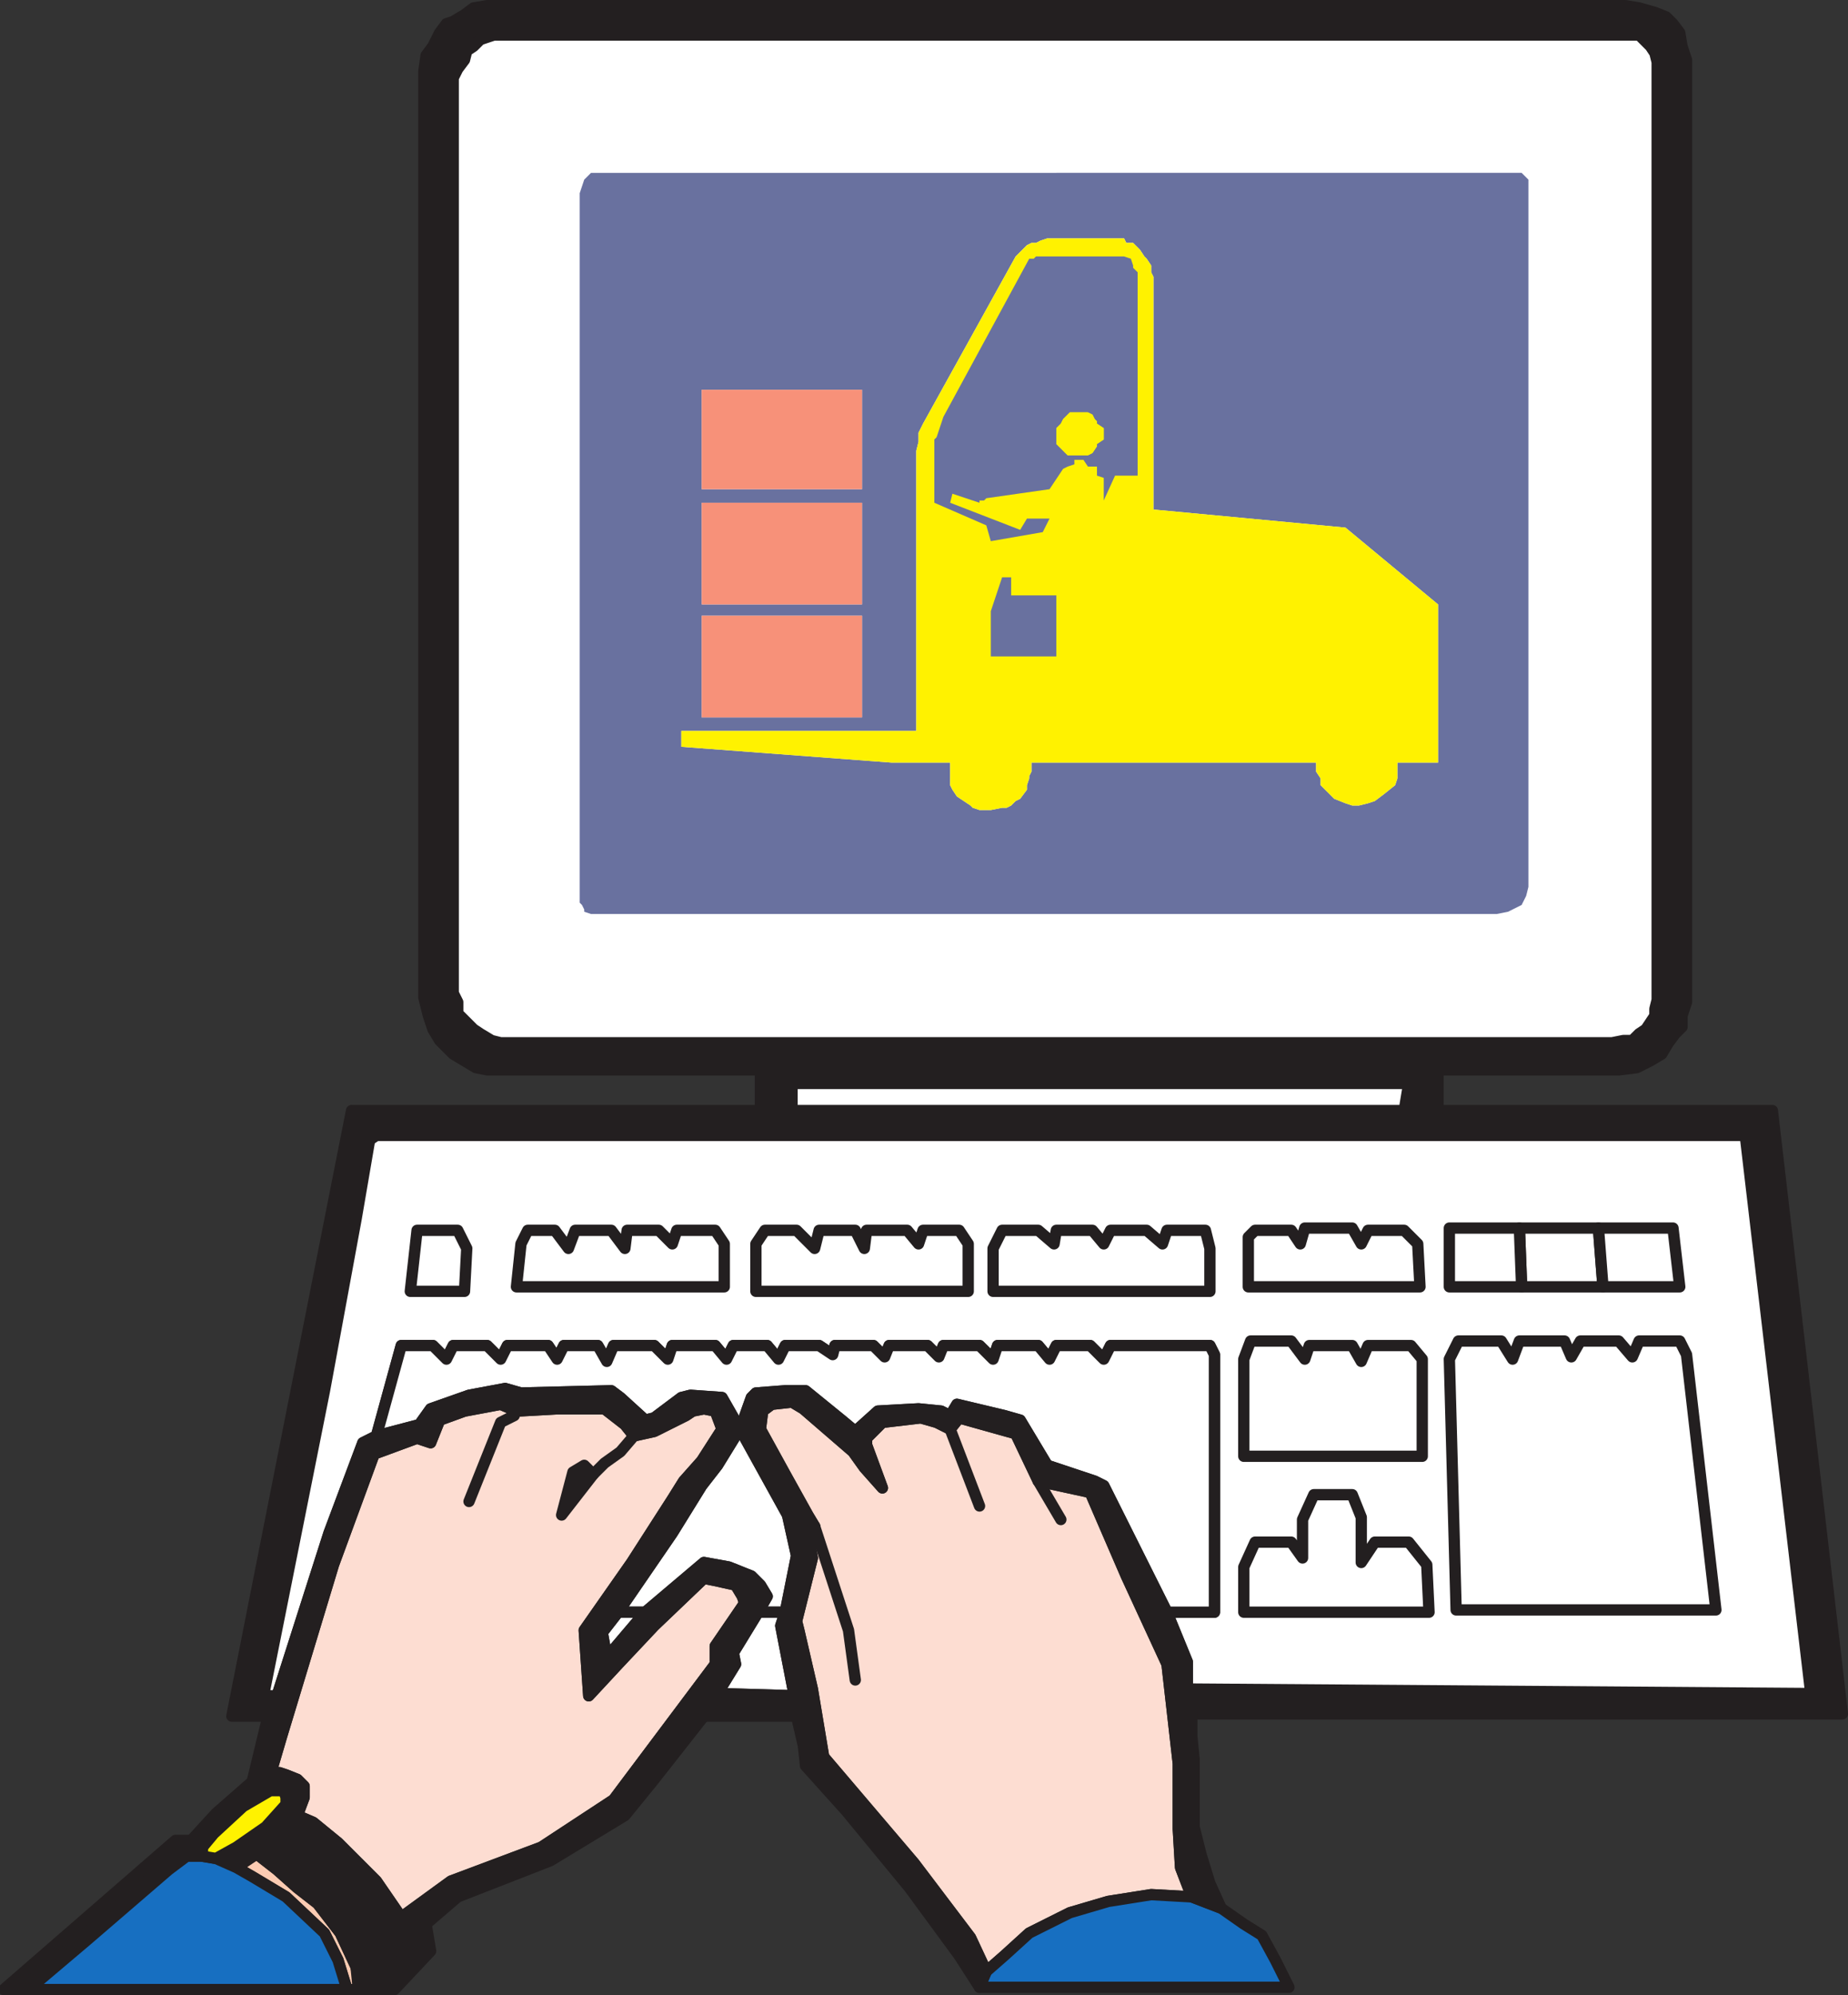 <svg xmlns="http://www.w3.org/2000/svg" width="613.592" height="662.25"><rect width="100%" height="100%" fill="#333333" stroke="none"/><path fill="#fdddd2" fill-rule="evenodd" d="m327.48 654.375 6-5.25 8.25-7.5 13.5-6.75 12.75-3.75 14.25-2.25 13.5.75-3.75-9.75-.75-12.75v-21.75l-3.75-33-13.5-29.25-12-27.75-17.25-3.75-7.5-15.75-18.75-5.25-3 3.75-4.5-2.25-5.25-1.5-12.75 1.5-5.25 5.25v2.25l5.25 14.25-6-6.75-3.75-5.25-16.5-14.25-3.75-2.25-6.75.75-3 2.25-.75 6 8.25 15 7.5 13.5 2.25 3.75-2.25 2.25 1.5 8.25-5.25 21 .75 3 4.5 19.5 3.75 22.5 30 35.25 18.75 24.75 5.25 11.25"/><path fill="none" stroke="#231f20" stroke-linecap="round" stroke-linejoin="round" stroke-miterlimit="10" stroke-width="3.75" d="m327.48 654.375 6-5.25 8.25-7.5 13.5-6.75 12.75-3.75 14.25-2.25 13.5.75-3.75-9.75-.75-12.75v-21.75l-3.75-33-13.5-29.25-12-27.75-17.25-3.75-7.5-15.75-18.75-5.25-3 3.75-4.5-2.25-5.25-1.5-12.75 1.5-5.25 5.25v2.25l5.25 14.25-6-6.75-3.75-5.25-16.5-14.25-3.75-2.25-6.75.75-3 2.25-.75 6 8.25 15 7.5 13.5 2.25 3.75-2.25 2.25 1.5 8.25-5.25 21 .75 3 4.5 19.5 3.75 22.5 30 35.25 18.75 24.75zm0 0"/><path fill="#fdddd2" fill-rule="evenodd" d="m133.23 636.375 16.5-12 30-11.25 24-15.75 33.75-45v-6l9.75-14.25-.75-2.25-2.25-3.75-6.75-1.5-3.75-.75-16.5 15.75-12 12.75-9.75 10.5-1.5-21.75 15.75-22.5 13.5-21 3.75-6 6-6.75 6.75-10.5-2.25-6-3.75-.75-3.75.75-2.25 1.5-10.5 5.25-6.75 1.5-3-3.75-6.75-5.25h-15.75l-13.5.75-5.25-2.25-12 2.25-8.25 3-3 7.5-4.5-1.5-14.25 5.25-13.5 36.75-17.25 57-3.75 12.75 3-.75 2.25.75 3.75 1.5 2.25 2.25v3.75l-2.25 6 5.25 2.25 8.25 6.75 12.75 12.75 8.25 12"/><path fill="none" stroke="#231f20" stroke-linecap="round" stroke-linejoin="round" stroke-miterlimit="10" stroke-width="3.75" d="m133.23 636.375 16.5-12 30-11.25 24-15.75 33.75-45v-6l9.75-14.25-.75-2.25-2.25-3.75-6.75-1.5-3.75-.75-16.5 15.75-12 12.75-9.75 10.5-1.5-21.75 15.75-22.5 13.5-21 3.75-6 6-6.75 6.75-10.5-2.25-6-3.75-.75-3.75.75-2.25 1.5-10.5 5.25-6.75 1.5-3-3.75-6.75-5.25h-15.75l-13.5.75-5.25-2.25-12 2.25-8.25 3-3 7.5-4.5-1.5-14.25 5.25-13.5 36.75-17.25 57-3.75 12.75 3-.75 2.25.75 3.75 1.5 2.25 2.25v3.75l-2.25 6 5.25 2.25 8.25 6.75 12.75 12.75zm0 0"/><path fill="#fff" fill-rule="evenodd" d="m245.73 474.375-1.5 2.25-6 9.75-5.25 6.75-9.75 15.75-18 26.25h9l19.5-16.5 8.25 1.5 7.5 3 3 3 2.25 3.75-3 5.25h9l3.75-18.75-3-13.5-15.75-28.5"/><path fill="none" stroke="#231f20" stroke-linecap="round" stroke-linejoin="round" stroke-miterlimit="10" stroke-width="3.75" d="m245.73 474.375-1.5 2.25-6 9.75-5.25 6.75-9.75 15.75-18 26.25h9l19.5-16.5 8.25 1.5 7.5 3 3 3 2.25 3.75-3 5.25h9l3.75-18.75-3-13.5zm0 0"/><path fill="#fccbb2" fill-rule="evenodd" d="m118.23 652.875-5.25-11.25-7.5-9.75-6.75-5.25-6.75-6-6.75-5.25-3.75 2.25-3 2.25 5.25 3 11.25 6.75 12.75 12 4.5 9 3 9.75h4.5l-1.5-7.5"/><path fill="none" stroke="#231f20" stroke-linecap="round" stroke-linejoin="round" stroke-miterlimit="10" stroke-width="3.75" d="m118.23 652.875-5.25-11.25-7.5-9.75-6.75-5.25-6.75-6-6.75-5.25-3.75 2.25-3 2.25 5.25 3 11.25 6.75 12.75 12 4.5 9 3 9.75h4.5zm0 0"/><path fill="#231f20" fill-rule="evenodd" d="M67.23 616.125v-3l3.75-4.5 9.75-9 9-5.25h4.5l.75 2.25v2.25l-6.75 7.5-9.75 6.75-6.75 3.75 6.75 3 6.75-4.5 6-4.5 7.5-8.25 2.25-6v-3.75l-2.25-2.25-3.75-1.5-2.25-.75-3 .75-3.75 1.5-2.25.75-12 10.5-8.25 9-1.5 5.25h5.25"/><path fill="none" stroke="#231f20" stroke-linecap="round" stroke-linejoin="round" stroke-miterlimit="10" stroke-width="3.75" d="M67.23 616.125v-3l3.75-4.5 9.75-9 9-5.25h4.5l.75 2.25v2.25l-6.75 7.5-9.75 6.75-6.75 3.75 6.75 3 6.75-4.5 6-4.5 7.5-8.25 2.25-6v-3.75l-2.25-2.25-3.75-1.5-2.25-.75-3 .75-3.75 1.5-2.25.75-12 10.5-8.25 9-1.5 5.25zm0 0"/><path fill="#fff" fill-rule="evenodd" d="M260.73 535.125h-9l-8.25 13.5.75 3.75-6 9.75 25.5.75-4.5-23.25 1.5-4.5"/><path fill="none" stroke="#231f20" stroke-linecap="round" stroke-linejoin="round" stroke-miterlimit="10" stroke-width="3.75" d="M260.73 535.125h-9l-8.25 13.5.75 3.75-6 9.75 25.5.75-4.5-23.25zm0 0"/><path fill="#231f20" fill-rule="evenodd" d="m196.98 489.375-3-3-3.75 2.25-3.75 14.25 10.5-13.5"/><path fill="none" stroke="#231f20" stroke-linecap="round" stroke-linejoin="round" stroke-miterlimit="10" stroke-width="3.75" d="m196.98 489.375-3-3-3.75 2.25-3.75 14.25zm0 0"/><path fill="#fff" fill-rule="evenodd" d="M214.23 535.125h-9l-5.25 6.75 1.5 8.25 12.75-15"/><path fill="none" stroke="#231f20" stroke-linecap="round" stroke-linejoin="round" stroke-miterlimit="10" stroke-width="3.75" d="M214.23 535.125h-9l-5.25 6.75 1.5 8.25zm-58.5-36.75 10.5-26.25 4.5-2.25m26.25 19.5 3.75-3.75 5.25-3.75 4.5-5.25"/><path fill="#231f20" fill-rule="evenodd" d="M395.73 568.875h216l-23.25-200.25H116.73l-39.75 201h12l3-6.75h-4.5l20.25-101.25 10.5-57 4.5-26.25 2.25-1.5h454.5l21.75 185.25-207-1.5 1.5 8.25"/><path fill="none" stroke="#231f20" stroke-linecap="round" stroke-linejoin="round" stroke-miterlimit="10" stroke-width="3.75" d="M395.73 568.875h216l-23.25-200.25H116.73l-39.75 201h12l3-6.75h-4.5l20.25-101.25 10.5-57 4.5-26.25 2.25-1.5h454.5l21.75 185.25-207-1.5zm0 0"/><path fill="#fff" fill-rule="evenodd" d="m394.23 560.625 207 1.5-21.75-185.25h-454.5l-2.25 1.5-4.5 26.25-10.5 57-20.25 101.25h4.5l17.25-54 11.25-30 4.5-2.25 8.25-30h10.5l4.5 4.5 2.25-4.5h11.25l4.5 4.5 2.25-4.5h13.5l3 4.5 2.25-4.5h11.25l3 5.25 2.25-5.25h13.5l4.5 4.5 1.5-4.5h14.25l3.75 4.5 2.25-4.5h11.25l3.75 4.5 2.25-4.5h11.25l4.5 3 .75-3h12.75l3.75 3.75 1.5-3.75h12.75l3.75 3.75 1.5-3.75h12l4.5 4.5 1.5-4.5h13.5l3.75 4.5 2.25-4.5h11.25l4.5 4.5 2.25-4.5h33l1.5 3v85.5h-15.75l6.75 16.5v9"/><path fill="none" stroke="#231f20" stroke-linecap="round" stroke-linejoin="round" stroke-miterlimit="10" stroke-width="3.75" d="m394.23 560.625 207 1.5-21.75-185.25h-454.5l-2.25 1.5-4.5 26.25-10.5 57-20.25 101.25h4.5l17.25-54 11.25-30 4.5-2.25 8.25-30h10.5l4.5 4.5 2.25-4.5h11.25l4.5 4.5 2.25-4.5h13.5l3 4.5 2.25-4.5h11.25l3 5.25 2.25-5.25h13.5l4.5 4.5 1.5-4.5h14.25l3.75 4.5 2.25-4.5h11.25l3.75 4.5 2.25-4.5h11.25l4.5 3 .75-3h12.75l3.75 3.75 1.5-3.75h12.75l3.75 3.75 1.5-3.75h12l4.5 4.5 1.5-4.5h13.5l3.75 4.5 2.25-4.5h11.25l4.5 4.5 2.25-4.5h33l1.5 3v85.5h-15.75l6.75 16.5zm0 0"/><path fill="#231f20" fill-rule="evenodd" d="m263.73 562.875-25.5-.75-4.5 7.5h30.75l-.75-6.75"/><path fill="none" stroke="#231f20" stroke-linecap="round" stroke-linejoin="round" stroke-miterlimit="10" stroke-width="3.75" d="m263.73 562.875-25.5-.75-4.5 7.5h30.75zm0 0"/><path fill="#fff" fill-rule="evenodd" d="m154.23 428.625.75-14.25-3-6h-13.5l-2.25 20.25h18"/><path fill="none" stroke="#231f20" stroke-linecap="round" stroke-linejoin="round" stroke-miterlimit="10" stroke-width="3.75" d="m154.23 428.625.75-14.25-3-6h-13.5l-2.25 20.25zm0 0"/><path fill="#fff" fill-rule="evenodd" d="M321.48 428.625v-15.75l-3-4.5h-12l-1.5 4.5-3.75-4.5h-13.5l-.75 6-3-6h-12l-1.5 6-6-6h-10.5l-3 4.5v15.75h70.5"/><path fill="none" stroke="#231f20" stroke-linecap="round" stroke-linejoin="round" stroke-miterlimit="10" stroke-width="3.75" d="M321.48 428.625v-15.75l-3-4.5h-12l-1.5 4.5-3.75-4.5h-13.5l-.75 6-3-6h-12l-1.5 6-6-6h-10.5l-3 4.5v15.75zm0 0"/><path fill="#fff" fill-rule="evenodd" d="m223.23 412.875 1.5-4.5h12.75l3 4.5v14.25h-69l1.5-14.25 2.25-4.5h9l4.5 6 2.25-6h12l4.5 6 .75-6h10.5l4.5 4.5"/><path fill="none" stroke="#231f20" stroke-linecap="round" stroke-linejoin="round" stroke-miterlimit="10" stroke-width="3.75" d="m223.23 412.875 1.5-4.5h12.75l3 4.5v14.25h-69l1.5-14.25 2.25-4.5h9l4.5 6 2.25-6h12l4.5 6 .75-6h10.5zm0 0"/><path fill="#fff" fill-rule="evenodd" d="M387.48 428.625h14.25v-14.25l-1.5-6h-12.75l-1.5 4.5-5.25-4.5h-12l-2.25 4.5-3.75-4.5h-12l-.75 4.5-5.25-4.5h-12l-3 6v14.25h57.75"/><path fill="none" stroke="#231f20" stroke-linecap="round" stroke-linejoin="round" stroke-miterlimit="10" stroke-width="3.75" d="M387.48 428.625h14.25v-14.25l-1.5-6h-12.75l-1.5 4.5-5.25-4.5h-12l-2.25 4.5-3.75-4.5h-12l-.75 4.5-5.25-4.5h-12l-3 6v14.25zm0 0"/><path fill="#fff" fill-rule="evenodd" d="M459.48 427.125h12l-.75-14.25-4.5-4.5h-12l-2.25 4.5-3-5.25h-15.75l-1.5 5.25-3-4.5h-12l-2.25 2.25v16.5h45"/><path fill="none" stroke="#231f20" stroke-linecap="round" stroke-linejoin="round" stroke-miterlimit="10" stroke-width="3.75" d="M459.48 427.125h12l-.75-14.25-4.5-4.5h-12l-2.25 4.5-3-5.25h-15.75l-1.5 5.25-3-4.5h-12l-2.25 2.25v16.5zm0 0"/><path fill="#fff" fill-rule="evenodd" d="M387.48 535.125h15.75v-85.5l-1.5-3h-33l-2.25 4.5-4.5-4.5h-11.25l-2.25 4.5-3.75-4.5h-13.5l-1.5 4.5-4.5-4.5h-12l-1.5 3.75-3.75-3.75h-12.75l-1.5 3.75-3.75-3.75h-12.75l-.75 3-4.5-3h-11.25l-2.25 4.5-3.75-4.5h-11.25l-2.25 4.5-3.75-4.5h-14.25l-1.5 4.5-4.5-4.5h-13.5l-2.25 5.25-3-5.25h-11.25l-2.25 4.5-3-4.5h-13.5l-2.25 4.5-4.5-4.5h-11.25l-2.25 4.5-4.5-4.5h-10.5l-8.25 30 14.25-3.75 3.75-5.25 12.75-4.5 12-2.25 5.25 1.5 30-.75 3 2.25 8.25 7.5 3-.75 9-6.75 3-.75 10.5.75 6 10.5 3.75-10.5 1.5-1.5 9.75-.75h6.75l12 9.75 4.5 3.75 7.5-6.75 13.5-.75 7.5.75 3 1.5 2.25-3.75 15.75 3.75 5.25 1.5 9 15 15.75 5.25 3 1.5 21 42"/><path fill="none" stroke="#231f20" stroke-linecap="round" stroke-linejoin="round" stroke-miterlimit="10" stroke-width="3.75" d="M387.48 535.125h15.75v-85.5l-1.5-3h-33l-2.25 4.5-4.5-4.5h-11.25l-2.25 4.5-3.75-4.5h-13.5l-1.5 4.5-4.5-4.5h-12l-1.5 3.75-3.75-3.75h-12.75l-1.5 3.75-3.75-3.75h-12.75l-.75 3-4.5-3h-11.25l-2.25 4.5-3.75-4.5h-11.25l-2.25 4.5-3.75-4.5h-14.25l-1.5 4.5-4.5-4.5h-13.5l-2.25 5.25-3-5.25h-11.25l-2.25 4.5-3-4.5h-13.5l-2.25 4.5-4.5-4.5h-11.25l-2.25 4.5-4.5-4.5h-10.5l-8.25 30 14.25-3.75 3.75-5.25 12.75-4.5 12-2.25 5.25 1.5 30-.75 3 2.25 8.25 7.5 3-.75 9-6.75 3-.75 10.5.75 6 10.5 3.75-10.5 1.5-1.5 9.75-.75h6.75l12 9.75 4.5 3.75 7.5-6.75 13.5-.75 7.5.75 3 1.5 2.25-3.75 15.75 3.75 5.25 1.5 9 15 15.75 5.25 3 1.5zm0 0"/><path fill="#fff" fill-rule="evenodd" d="M412.98 483.375h59.25v-32.25l-3.75-4.5h-14.25l-2.25 5.25-3-5.25h-14.25l-1.5 4.5-4.5-6h-13.5l-2.25 6v32.25"/><path fill="none" stroke="#231f20" stroke-linecap="round" stroke-linejoin="round" stroke-miterlimit="10" stroke-width="3.75" d="M412.98 483.375h59.25v-32.25l-3.75-4.5h-14.25l-2.25 5.25-3-5.25h-14.25l-1.5 4.5-4.5-6h-13.5l-2.25 6zm0 0"/><path fill="#fff" fill-rule="evenodd" d="M456.48 535.125h18l-.75-15.75-6-7.5h-11.25l-4.5 6.75v-15l-3-7.5h-12.75l-3.75 8.25v12.75l-3.75-5.25h-12l-3.75 8.25v15h43.5"/><path fill="none" stroke="#231f20" stroke-linecap="round" stroke-linejoin="round" stroke-miterlimit="10" stroke-width="3.75" d="M456.48 535.125h18l-.75-15.75-6-7.5h-11.25l-4.5 6.75v-15l-3-7.5h-12.75l-3.75 8.25v12.75l-3.75-5.25h-12l-3.75 8.25v15zm0 0"/><path fill="#fff" fill-rule="evenodd" d="m504.48 407.625.75 19.5h27l-1.5-19.5h-26.25"/><path fill="none" stroke="#231f20" stroke-linecap="round" stroke-linejoin="round" stroke-miterlimit="10" stroke-width="3.75" d="m504.48 407.625.75 19.5h27l-1.5-19.5zm0 0"/><path fill="#fff" fill-rule="evenodd" d="m530.73 407.625 1.5 19.5h25.5l-2.25-19.5h-24.75"/><path fill="none" stroke="#231f20" stroke-linecap="round" stroke-linejoin="round" stroke-miterlimit="10" stroke-width="3.75" d="m530.73 407.625 1.5 19.5h25.5l-2.25-19.5zm0 0"/><path fill="#fff" fill-rule="evenodd" d="m569.73 534.375-9.75-84.75-2.25-4.5h-13.5l-2.25 5.25-4.5-5.25h-12.75l-3 5.25-2.25-5.25h-15l-2.25 6-3.75-6h-14.25l-3 6 2.25 83.25h86.25"/><path fill="none" stroke="#231f20" stroke-linecap="round" stroke-linejoin="round" stroke-miterlimit="10" stroke-width="3.75" d="m569.73 534.375-9.75-84.75-2.25-4.5h-13.5l-2.25 5.25-4.5-5.25h-12.75l-3 5.25-2.25-5.25h-15l-2.25 6-3.75-6h-14.25l-3 6 2.25 83.25zm0 0"/><path fill="#231f20" fill-rule="evenodd" d="M252.48 368.625h10.5v-9h204.75l-1.5 9h11.25v-13.5h60l6-.75 4.5-2.25 3.75-2.25 2.25-3.75 2.25-3 2.25-2.25v-3.75l1.5-4.5-15.75 10.5-2.25 2.25h-3l-3.75.75h-369l-3-.75-3.75-2.25-2.25-1.5-5.25-5.25v-3.75l-1.5-3V25.875l1.5-3 2.25-3 .75-3 2.25-1.5 2.25-2.25 4.5-1.5h380.25l3.75 3.75 1.5 2.25.75 3v311.25l-.75 3v2.25l-3 4.5 13.5-9V19.875l-1.5-4.5-.75-4.5-2.25-3-2.25-2.25-3.75-1.5-5.25-1.5-4.5-.75h-378l-4.5.75-3 2.25-3.75 2.25-2.25.75-2.25 3-2.25 4.5-2.25 3-.75 5.25v307.5l1.5 6 1.5 4.5 2.25 3.75 4.5 4.5 7.5 4.5 3.75.75h90.75v13.5"/><path fill="none" stroke="#231f20" stroke-linecap="round" stroke-linejoin="round" stroke-miterlimit="10" stroke-width="3.75" d="M252.48 368.625h10.5v-9h204.75l-1.5 9h11.25v-13.5h60l6-.75 4.5-2.25 3.75-2.25 2.25-3.75 2.25-3 2.25-2.25v-3.75l1.5-4.5-15.75 10.5-2.25 2.25h-3l-3.75.75h-369l-3-.75-3.75-2.25-2.25-1.5-5.25-5.25v-3.75l-1.5-3V25.875l1.5-3 2.25-3 .75-3 2.25-1.5 2.25-2.25 4.5-1.5h380.25l3.75 3.75 1.5 2.25.75 3v311.25l-.75 3v2.25l-3 4.5 13.5-9V19.875l-1.5-4.5-.75-4.5-2.25-3-2.25-2.25-3.75-1.5-5.25-1.5-4.5-.75h-378l-4.5.75-3 2.25-3.75 2.25-2.25.75-2.25 3-2.25 4.5-2.25 3-.75 5.25v307.5l1.5 6 1.5 4.5 2.25 3.75 4.5 4.5 7.5 4.5 3.75.75h90.75zm0 0"/><path fill="#231f20" fill-rule="evenodd" d="m61.98 616.125 1.5-5.25h-5.25l-57 49.5h8.25l19.5-16.5 27-23.25 6-4.5"/><path fill="none" stroke="#231f20" stroke-linecap="round" stroke-linejoin="round" stroke-miterlimit="10" stroke-width="3.75" d="m61.98 616.125 1.5-5.25h-5.25l-57 49.5h8.25l19.5-16.5 27-23.25zm0 0"/><path fill="#176fc1" fill-rule="evenodd" d="M67.23 616.125h-5.25l-6 4.5-27 23.25-19.5 16.5h105.75l-3-9.75-4.5-9-12.75-12-11.25-6.75-5.25-3-6.75-3-4.5-.75"/><path fill="none" stroke="#231f20" stroke-linecap="round" stroke-linejoin="round" stroke-miterlimit="10" stroke-width="3.75" d="M67.23 616.125h-5.25l-6 4.5-27 23.25-19.5 16.5h105.75l-3-9.75-4.5-9-12.75-12-11.25-6.75-5.25-3-6.75-3zm0 0"/><path fill="#176fc1" fill-rule="evenodd" d="m327.48 654.375-2.25 5.25h102.75l-4.5-9-4.5-8.25-6-3.75-7.5-5.25-9.75-3.75-13.5-.75-14.25 2.25-12.75 3.75-13.5 6.75-8.25 7.5-6 5.25"/><path fill="none" stroke="#231f20" stroke-linecap="round" stroke-linejoin="round" stroke-miterlimit="10" stroke-width="3.75" d="m327.48 654.375-2.25 5.25h102.75l-4.5-9-4.5-8.25-6-3.75-7.5-5.25-9.75-3.75-13.5-.75-14.25 2.25-12.75 3.75-13.5 6.75-8.25 7.5zm0 0"/><path fill="#231f20" fill-rule="evenodd" d="m118.23 652.875.75 7.5h6l8.25-9.75 3-6.75-3-7.5-8.25-12-12.75-12.75-8.25-6.75-5.25-2.25-7.5 8.25-6 4.5 6.75 5.25 6.75 6 6.75 5.25 7.5 9.75 5.25 11.25"/><path fill="none" stroke="#231f20" stroke-linecap="round" stroke-linejoin="round" stroke-miterlimit="10" stroke-width="3.75" d="m118.23 652.875.75 7.5h6l8.25-9.75 3-6.75-3-7.5-8.25-12-12.75-12.75-8.25-6.75-5.25-2.25-7.5 8.25-6 4.5 6.75 5.25 6.75 6 6.75 5.25 7.5 9.75zm0 0"/><path fill="#fff200" fill-rule="evenodd" d="m67.23 616.125 4.5.75 6.75-3.75 9.75-6.75 6.75-7.5v-2.25l-.75-2.25h-4.5l-9 5.25-9.75 9-3.75 4.5v3"/><path fill="none" stroke="#231f20" stroke-linecap="round" stroke-linejoin="round" stroke-miterlimit="10" stroke-width="3.75" d="m67.23 616.125 4.5.75 6.75-3.75 9.75-6.75 6.75-7.5v-2.25l-.75-2.25h-4.5l-9 5.25-9.75 9-3.75 4.5zm0 0"/><path fill="#231f20" fill-rule="evenodd" d="m327.48 654.375-5.25-11.25-18.75-24.75-30-35.25-3.75-22.5-4.5-19.5-.75-3 5.25-21-1.5-8.25 2.25-2.25-2.25-3.75-7.5-13.5-8.25-15 .75-6 3-2.25 6.75-.75 3.75 2.25 16.5 14.25 3.75 5.25 6 6.75-5.25-14.25v-2.25l5.25-5.25 12.75-1.5 5.25 1.5 4.5 2.25 3-3.75 18.75 5.25 7.5 15.75 17.25 3.75 12 27.75 13.5 29.25 3.75 33v21.75l.75 12.75 3.75 9.75 9.75 3.75-3.75-8.25-3-9.75-2.25-9v-22.5l-.75-7.5v-7.5l-1.5-8.25v-9l-6.75-16.5-21-42-3-1.5-15.75-5.25-9-15-5.25-1.5-15.75-3.75-2.25 3.75-3-1.5-7.5-.75-13.5.75-7.5 6.75-4.5-3.75-12-9.75h-6.75l-9.75.75-1.5 1.5-3.75 10.5 15.75 28.5 3 13.5-3.75 18.75-1.5 4.5 4.5 23.25.75 6.75 2.25 9.75.75 6.75 13.5 15 21 25.5 16.5 22.5 6.75 10.5 2.25-5.25"/><path fill="none" stroke="#231f20" stroke-linecap="round" stroke-linejoin="round" stroke-miterlimit="10" stroke-width="3.75" d="m327.48 654.375-5.25-11.25-18.75-24.75-30-35.25-3.75-22.5-4.5-19.5-.75-3 5.25-21-1.5-8.25 2.25-2.25-2.25-3.75-7.5-13.5-8.25-15 .75-6 3-2.25 6.75-.75 3.75 2.25 16.5 14.25 3.75 5.25 6 6.75-5.25-14.25v-2.25l5.25-5.25 12.75-1.5 5.25 1.5 4.5 2.25 3-3.75 18.75 5.25 7.5 15.75 17.25 3.75 12 27.75 13.5 29.25 3.75 33v21.75l.75 12.75 3.75 9.75 9.75 3.75-3.75-8.25-3-9.75-2.25-9v-22.5l-.75-7.5v-7.5l-1.5-8.25v-9l-6.75-16.5-21-42-3-1.5-15.75-5.25-9-15-5.25-1.5-15.75-3.75-2.25 3.75-3-1.5-7.5-.75-13.5.75-7.5 6.75-4.5-3.75-12-9.75h-6.75l-9.75.75-1.5 1.5-3.75 10.5 15.75 28.5 3 13.5-3.75 18.75-1.5 4.5 4.5 23.25.75 6.75 2.25 9.75.75 6.75 13.5 15 21 25.5 16.5 22.5 6.75 10.5zm0 0"/><path fill="#231f20" fill-rule="evenodd" d="m133.23 636.375 3 7.5-3 6.75-8.25 9.75h6l12-12.75-1.5-9 10.5-9 30.75-12 24.75-15 9.75-12 16.5-21 4.5-7.5 6-9.75-.75-3.75 8.25-13.5 3-5.25-2.25-3.75-3-3-7.5-3-8.25-1.5-19.5 16.5-12.75 15-1.5-8.25 5.25-6.75 18-26.25 9.75-15.75 5.25-6.75 6-9.75 1.5-2.25-6-10.5-10.5-.75-3 .75-9 6.75-3 .75-8.25-7.5-3-2.25-30 .75-5.25-1.5-12 2.25-12.75 4.5-3.75 5.25-14.25 3.75-4.5 2.25-11.25 30-17.25 54-3 6.75-5.25 21.75 2.25-.75 3.75-1.5 3.75-12.75 17.25-57 13.5-36.75 14.25-5.25 4.5 1.5 3-7.5 8.25-3 12-2.25 5.25 2.25 13.5-.75h15.75l6.75 5.25 3 3.75 6.75-1.5 10.5-5.25 2.25-1.5 3.75-.75 3.75.75 2.25 6-6.75 10.5-6 6.75-3.75 6-13.5 21-15.75 22.5 1.5 21.75 9.75-10.5 12-12.75 16.5-15.75 3.75.75 6.75 1.5 2.25 3.75.75 2.25-9.75 14.25v6l-33.75 45-24 15.75-30 11.25-16.5 12"/><path fill="none" stroke="#231f20" stroke-linecap="round" stroke-linejoin="round" stroke-miterlimit="10" stroke-width="3.75" d="m133.23 636.375 3 7.5-3 6.75-8.25 9.75h6l12-12.75-1.5-9 10.5-9 30.75-12 24.75-15 9.75-12 16.5-21 4.5-7.5 6-9.75-.75-3.75 8.25-13.5 3-5.25-2.25-3.75-3-3-7.5-3-8.25-1.5-19.5 16.5-12.75 15-1.5-8.25 5.25-6.75 18-26.25 9.75-15.75 5.25-6.75 6-9.75 1.5-2.25-6-10.5-10.5-.75-3 .75-9 6.75-3 .75-8.25-7.5-3-2.25-30 .75-5.25-1.5-12 2.25-12.75 4.5-3.75 5.25-14.25 3.75-4.5 2.25-11.25 30-17.25 54-3 6.75-5.25 21.75 2.25-.75 3.75-1.5 3.75-12.75 17.25-57 13.5-36.75 14.25-5.25 4.5 1.5 3-7.5 8.25-3 12-2.25 5.25 2.25 13.5-.75h15.75l6.75 5.25 3 3.75 6.75-1.5 10.5-5.25 2.25-1.5 3.75-.75 3.75.75 2.25 6-6.75 10.5-6 6.75-3.75 6-13.5 21-15.75 22.5 1.5 21.75 9.75-10.5 12-12.75 16.5-15.75 3.75.75 6.75 1.5 2.25 3.75.75 2.25-9.75 14.25v6l-33.75 45-24 15.75-30 11.25zm0 0"/><path fill="#fff" fill-rule="evenodd" d="M262.98 368.625h203.25l1.5-9H262.98v9"/><path fill="none" stroke="#231f20" stroke-linecap="round" stroke-linejoin="round" stroke-miterlimit="10" stroke-width="3.75" d="M262.98 368.625h203.25l1.5-9H262.98zm0 0"/><path fill="#fff" fill-rule="evenodd" d="M504.48 407.625h-23.25v19.5h24l-.75-19.5"/><path fill="none" stroke="#231f20" stroke-linecap="round" stroke-linejoin="round" stroke-miterlimit="10" stroke-width="3.75" d="M504.48 407.625h-23.25v19.5h24zm-189 66.75 9.75 25.5m19.5-8.25 7.5 12.75m-81.75 2.25 11.25 34.5 2.25 16.5"/><path fill="#fff" fill-rule="evenodd" d="m544.23 343.125-2.25 2.25h-3l-3.75.75h-369l-3-.75-3.75-2.25-2.25-1.5-5.25-5.25v-3.75l-1.5-3V25.875l1.5-3 2.25-3 .75-3 2.25-1.5 2.25-2.25 4.5-1.5h380.25l3.75 3.75 1.5 2.25.75 3v311.25l-.75 3v2.25l-3 4.5-2.25 1.5"/><path fill="none" stroke="#231f20" stroke-linecap="round" stroke-linejoin="round" stroke-miterlimit="10" stroke-width="3.75" d="m544.23 343.125-2.25 2.25h-3l-3.75.75h-369l-3-.75-3.75-2.25-2.25-1.5-5.25-5.25v-3.75l-1.5-3V25.875l1.5-3 2.25-3 .75-3 2.25-1.5 2.25-2.25 4.5-1.5h380.25l3.75 3.75 1.5 2.25.75 3v311.25l-.75 3v2.25l-3 4.5zm0 0"/><path fill="#69719f" fill-rule="evenodd" d="M196.23 303.375h300.75l3.75-.75 4.5-2.25 1.5-3 .75-3V59.625l-2.25-2.25h-154.5v21.75h22.5l.75 1.5h2.25l2.25 2.25 1.5 2.25.75.75 1.5 2.25v2.25l.75 1.5v77.25l63.75 6 30.75 25.5v52.5h-13.5v5.25l-.75 2.25-3.75 3-3 2.25-2.25.75-3 .75h-2.25l-2.25-.75-3.75-1.5-4.5-4.5v-2.25l-1.5-2.25v-3h-94.5v3l-.75 1.5v.75l-.75 2.25v1.5l-2.25 3-1.5.75-1.5 1.5-1.5.75h-1.5l-3.75.75h-3.75l-2.25-.75-.75-.75-4.5-3-1.5-2.25-.75-1.5v-7.5h-19.5l-69.75-5.25v-5.25l6.75-4.5v-108.75h53.25v33h-53.25v4.5h53.25v33.75h-53.25v3.75h53.25v33.75h-53.25l-6.75 4.5h78v-93l.75-3v-3l1.5-3 30.75-55.5 3.75-3.75 1.5-.75h1.5l1.5-.75 2.25-.75h3v-21.75h-154.5l-2.25 2.25-1.5 4.5v235.5l.75.75.75 1.5v.75l2.25.75"/><path fill="#f79179" fill-rule="evenodd" d="M232.98 162.375h53.25v-33h-53.25v33m0 4.5v33.75h53.25v-33.75h-53.25m0 37.5v33.75h53.25v-33.75h-53.25"/><path fill="#fff200" fill-rule="evenodd" d="M350.73 79.125h-3l-2.25.75-1.5.75h-1.5l-1.5.75-3.75 3.75-30.75 55.5-1.5 3v3l-.75 3v93h-78v5.25l69.75 5.25h19.5v7.5l.75 1.5 1.5 2.25 4.5 3 .75.75 2.25.75h3.75l3.75-.75h1.5l1.5-.75 1.5-1.5 1.5-.75 2.25-3v-1.5l.75-2.25v-.75l.75-1.5v-3h94.5v3l1.5 2.25v2.25l4.5 4.5 3.75 1.5 2.25.75h2.25l3-.75 2.25-.75 3-2.25 3.75-3 .75-2.25v-5.25h13.5v-52.5l-30.75-25.5-63.75-6v-77.25l-.75-1.5v-2.25l-1.5-2.25-.75-.75-1.5-2.25-2.25-2.25h-2.25l-.75-1.5h-22.5"/><path fill="#69719f" fill-rule="evenodd" d="M348.48 85.125h-4.5l-.75.75h-1.5l-28.5 52.5-2.25 6.75-.75.75v21l17.25 7.5 1.5 5.25 17.25-3 2.25-4.5h-7.5l-2.25 3.75-23.25-9 .75-3 9 3v-.75h1.5l.75-.75 21-3 4.5-6.75 1.5-.75 2.25-.75v-1.5h1.5v-1.5h-3.75l-3.75-3.75v-5.25l1.5-1.5.75-1.5 2.25-2.25h6l1.5.75.75 1.5.75.75v.75l2.25 1.5v3.75l-2.25 1.5v.75l-1.5 2.25-1.5.75h-3v1.5h1.5l1.5 2.25h3v3l2.25.75v7.5l3.75-8.25h7.5v-67.5l-1.5-1.5v-.75l-.75-2.25-2.25-.75h-24.75m-19.5 132.75h21.75v-20.25h-15v-6h-3l-3.75 11.25v15"/><path fill="#fff200" fill-rule="evenodd" d="M358.23 151.125h-3.75l-3.75-3.75v-5.25l1.5-1.5.75-1.5 2.25-2.25h6l1.5.75.75 1.5.75.75v.75l2.25 1.5v3.75l-2.25 1.5v.75l-1.5 2.25-1.5.75h-3"/></svg>
